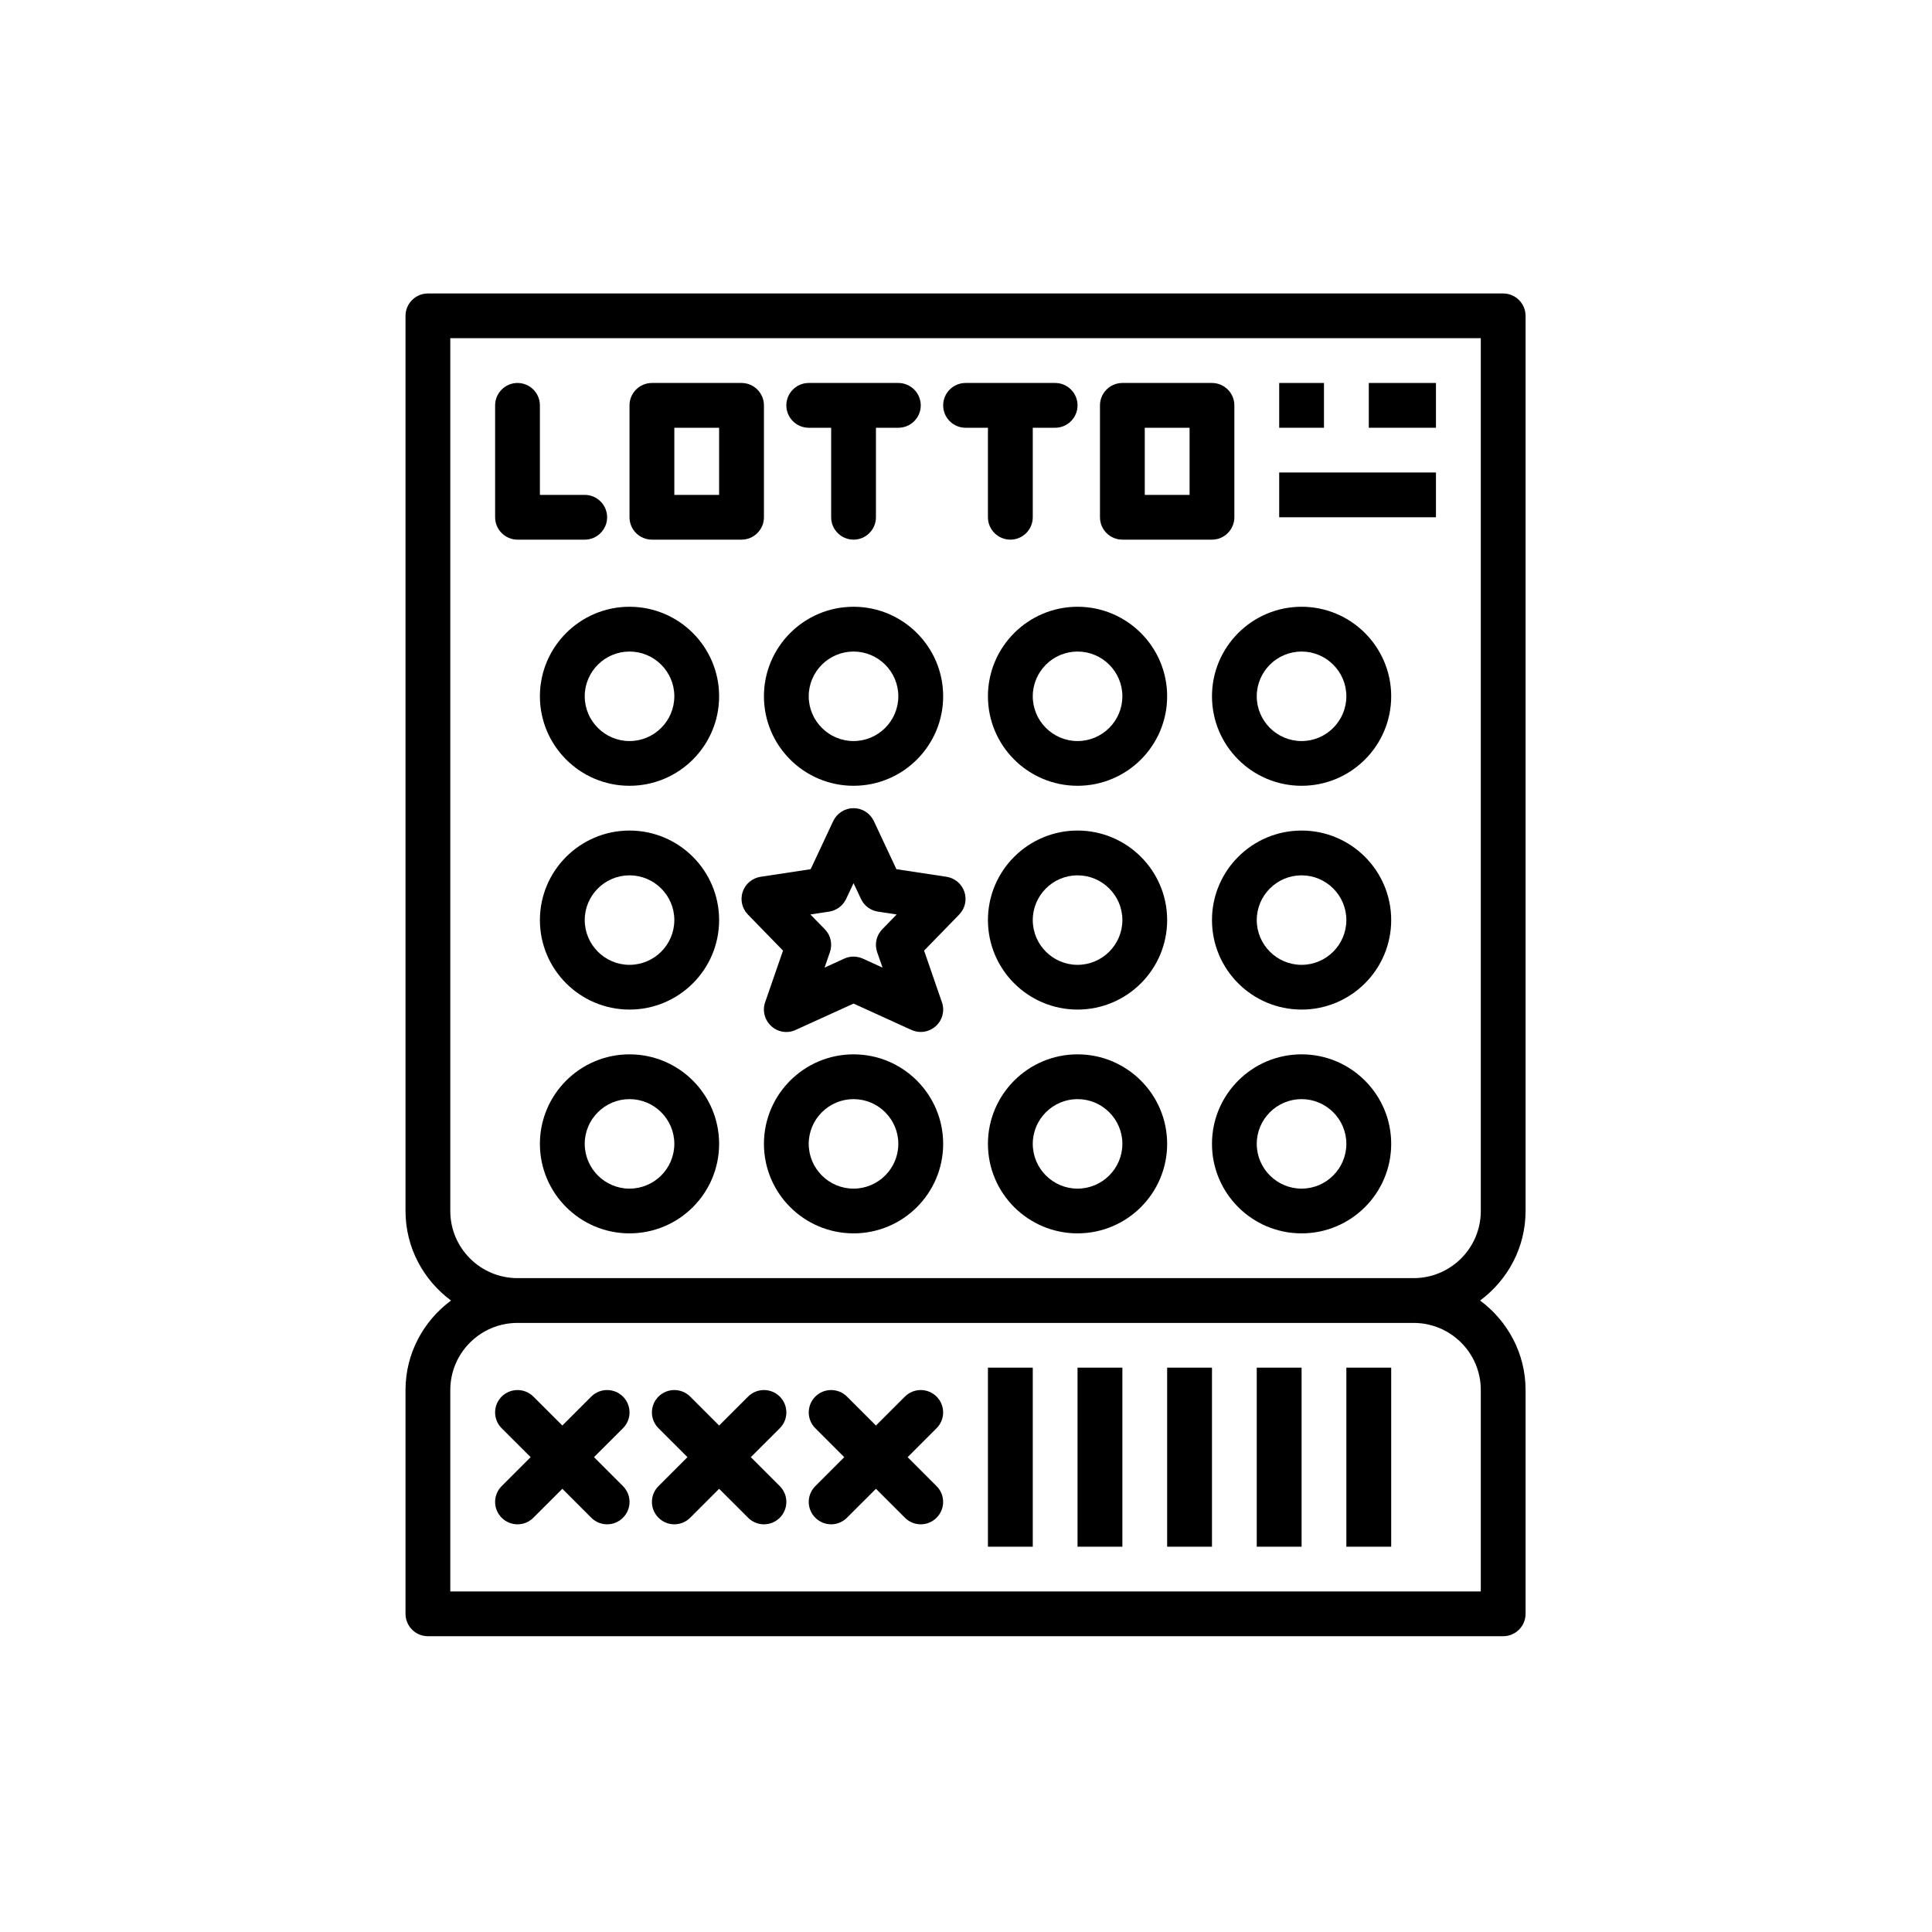 <svg xmlns="http://www.w3.org/2000/svg" xmlns:xlink="http://www.w3.org/1999/xlink" width="200" zoomAndPan="magnify" viewBox="0 0 150 150" height="200" preserveAspectRatio="xMidYMid meet" version="1.0"><defs><clipPath id="id1"><path d="M 31.465 22.785 L 118.465 22.785 L 118.465 127.035 L 31.465 127.035 Z M 31.465 22.785 " clip-rule="nonzero"/></clipPath></defs><g clip-path="url(#id1)"><path fill="#000000" d="M 114.969 94.023 C 114.969 96.898 112.633 99.234 109.75 99.234 L 40.18 99.234 C 37.301 99.234 34.961 96.898 34.961 94.023 L 34.961 26.258 L 114.969 26.258 Z M 114.969 107.922 L 114.969 123.559 L 34.961 123.559 L 34.961 107.922 C 34.961 105.043 37.301 102.711 40.18 102.711 L 109.75 102.711 C 112.633 102.711 114.969 105.043 114.969 107.922 Z M 116.707 22.785 L 33.223 22.785 C 32.266 22.785 31.484 23.566 31.484 24.523 L 31.484 94.023 C 31.484 96.871 32.883 99.391 35.016 100.973 C 32.883 102.555 31.484 105.07 31.484 107.922 L 31.484 125.297 C 31.484 126.254 32.266 127.035 33.223 127.035 L 116.707 127.035 C 117.664 127.035 118.445 126.254 118.445 125.297 L 118.445 107.922 C 118.445 105.07 117.047 102.555 114.914 100.973 C 117.047 99.391 118.445 96.871 118.445 94.023 L 118.445 24.523 C 118.445 23.566 117.664 22.785 116.707 22.785 " fill-opacity="1" fill-rule="nonzero"/></g><path fill="#000000" d="M 48.875 50.586 C 50.793 50.586 52.355 52.145 52.355 54.059 C 52.355 55.973 50.793 57.535 48.875 57.535 C 46.961 57.535 45.398 55.973 45.398 54.059 C 45.398 52.145 46.961 50.586 48.875 50.586 Z M 41.918 54.059 C 41.918 57.895 45.039 61.008 48.875 61.008 C 52.715 61.008 55.832 57.895 55.832 54.059 C 55.832 50.227 52.715 47.109 48.875 47.109 C 45.039 47.109 41.918 50.227 41.918 54.059 " fill-opacity="1" fill-rule="nonzero"/><path fill="#000000" d="M 66.27 57.535 C 64.352 57.535 62.789 55.973 62.789 54.059 C 62.789 52.145 64.352 50.586 66.27 50.586 C 68.184 50.586 69.746 52.145 69.746 54.059 C 69.746 55.973 68.184 57.535 66.27 57.535 Z M 66.27 47.109 C 62.43 47.109 59.312 50.227 59.312 54.059 C 59.312 57.895 62.43 61.008 66.27 61.008 C 70.109 61.008 73.227 57.895 73.227 54.059 C 73.227 50.227 70.109 47.109 66.27 47.109 " fill-opacity="1" fill-rule="nonzero"/><path fill="#000000" d="M 83.66 57.535 C 81.746 57.535 80.184 55.973 80.184 54.059 C 80.184 52.145 81.746 50.586 83.66 50.586 C 85.578 50.586 87.141 52.145 87.141 54.059 C 87.141 55.973 85.578 57.535 83.66 57.535 Z M 83.66 47.109 C 79.824 47.109 76.703 50.227 76.703 54.059 C 76.703 57.895 79.824 61.008 83.66 61.008 C 87.5 61.008 90.617 57.895 90.617 54.059 C 90.617 50.227 87.5 47.109 83.66 47.109 " fill-opacity="1" fill-rule="nonzero"/><path fill="#000000" d="M 101.055 50.586 C 102.969 50.586 104.531 52.145 104.531 54.059 C 104.531 55.973 102.969 57.535 101.055 57.535 C 99.137 57.535 97.574 55.973 97.574 54.059 C 97.574 52.145 99.137 50.586 101.055 50.586 Z M 101.055 61.008 C 104.895 61.008 108.012 57.895 108.012 54.059 C 108.012 50.227 104.895 47.109 101.055 47.109 C 97.215 47.109 94.098 50.227 94.098 54.059 C 94.098 57.895 97.215 61.008 101.055 61.008 " fill-opacity="1" fill-rule="nonzero"/><path fill="#000000" d="M 48.875 74.91 C 46.961 74.91 45.398 73.348 45.398 71.434 C 45.398 69.52 46.961 67.961 48.875 67.961 C 50.793 67.961 52.355 69.52 52.355 71.434 C 52.355 73.348 50.793 74.91 48.875 74.91 Z M 48.875 64.484 C 45.039 64.484 41.918 67.602 41.918 71.434 C 41.918 75.27 45.039 78.383 48.875 78.383 C 52.715 78.383 55.832 75.27 55.832 71.434 C 55.832 67.602 52.715 64.484 48.875 64.484 " fill-opacity="1" fill-rule="nonzero"/><path fill="#000000" d="M 83.66 74.91 C 81.746 74.91 80.184 73.348 80.184 71.434 C 80.184 69.52 81.746 67.961 83.66 67.961 C 85.578 67.961 87.141 69.52 87.141 71.434 C 87.141 73.348 85.578 74.91 83.66 74.91 Z M 83.66 64.484 C 79.824 64.484 76.703 67.602 76.703 71.434 C 76.703 75.27 79.824 78.383 83.66 78.383 C 87.5 78.383 90.617 75.27 90.617 71.434 C 90.617 67.602 87.5 64.484 83.66 64.484 " fill-opacity="1" fill-rule="nonzero"/><path fill="#000000" d="M 101.055 74.91 C 99.137 74.91 97.574 73.348 97.574 71.434 C 97.574 69.52 99.137 67.961 101.055 67.961 C 102.969 67.961 104.531 69.52 104.531 71.434 C 104.531 73.348 102.969 74.91 101.055 74.91 Z M 101.055 64.484 C 97.215 64.484 94.098 67.602 94.098 71.434 C 94.098 75.27 97.215 78.383 101.055 78.383 C 104.895 78.383 108.012 75.27 108.012 71.434 C 108.012 67.602 104.895 64.484 101.055 64.484 " fill-opacity="1" fill-rule="nonzero"/><path fill="#000000" d="M 48.875 92.285 C 46.961 92.285 45.398 90.723 45.398 88.809 C 45.398 86.895 46.961 85.336 48.875 85.336 C 50.793 85.336 52.355 86.895 52.355 88.809 C 52.355 90.723 50.793 92.285 48.875 92.285 Z M 48.875 81.859 C 45.039 81.859 41.918 84.977 41.918 88.809 C 41.918 92.645 45.039 95.758 48.875 95.758 C 52.715 95.758 55.832 92.645 55.832 88.809 C 55.832 84.977 52.715 81.859 48.875 81.859 " fill-opacity="1" fill-rule="nonzero"/><path fill="#000000" d="M 66.27 92.285 C 64.352 92.285 62.789 90.723 62.789 88.809 C 62.789 86.895 64.352 85.336 66.27 85.336 C 68.184 85.336 69.746 86.895 69.746 88.809 C 69.746 90.723 68.184 92.285 66.27 92.285 Z M 66.27 81.859 C 62.43 81.859 59.312 84.977 59.312 88.809 C 59.312 92.645 62.43 95.758 66.27 95.758 C 70.109 95.758 73.227 92.645 73.227 88.809 C 73.227 84.977 70.109 81.859 66.27 81.859 " fill-opacity="1" fill-rule="nonzero"/><path fill="#000000" d="M 83.66 92.285 C 81.746 92.285 80.184 90.723 80.184 88.809 C 80.184 86.895 81.746 85.336 83.66 85.336 C 85.578 85.336 87.141 86.895 87.141 88.809 C 87.141 90.723 85.578 92.285 83.66 92.285 Z M 83.66 81.859 C 79.824 81.859 76.703 84.977 76.703 88.809 C 76.703 92.645 79.824 95.758 83.66 95.758 C 87.5 95.758 90.617 92.645 90.617 88.809 C 90.617 84.977 87.5 81.859 83.66 81.859 " fill-opacity="1" fill-rule="nonzero"/><path fill="#000000" d="M 101.055 92.285 C 99.137 92.285 97.574 90.723 97.574 88.809 C 97.574 86.895 99.137 85.336 101.055 85.336 C 102.969 85.336 104.531 86.895 104.531 88.809 C 104.531 90.723 102.969 92.285 101.055 92.285 Z M 101.055 81.859 C 97.215 81.859 94.098 84.977 94.098 88.809 C 94.098 92.645 97.215 95.758 101.055 95.758 C 104.895 95.758 108.012 92.645 108.012 88.809 C 108.012 84.977 104.895 81.859 101.055 81.859 " fill-opacity="1" fill-rule="nonzero"/><path fill="#000000" d="M 68.102 73.926 L 68.52 75.125 L 66.988 74.426 C 66.758 74.324 66.512 74.27 66.27 74.27 C 66.023 74.27 65.781 74.324 65.547 74.426 L 64.02 75.125 L 64.434 73.926 C 64.652 73.301 64.496 72.609 64.035 72.141 L 62.918 71 L 64.379 70.777 C 64.949 70.688 65.445 70.32 65.691 69.797 L 66.27 68.57 L 66.848 69.797 C 67.09 70.32 67.586 70.688 68.156 70.777 L 69.617 71 L 68.504 72.141 C 68.043 72.609 67.887 73.301 68.102 73.926 Z M 73.492 68.074 L 69.598 67.484 L 67.844 63.746 C 67.555 63.133 66.941 62.746 66.27 62.746 C 65.598 62.746 64.984 63.133 64.691 63.746 L 62.941 67.484 L 59.047 68.074 C 58.402 68.176 57.871 68.625 57.66 69.242 C 57.457 69.859 57.613 70.539 58.07 71.008 L 60.793 73.805 L 59.406 77.812 C 59.176 78.473 59.367 79.199 59.883 79.668 C 60.391 80.137 61.141 80.258 61.77 79.965 L 66.27 77.918 L 70.766 79.965 C 70.996 80.066 71.242 80.121 71.488 80.121 C 71.906 80.121 72.328 79.965 72.656 79.668 C 73.172 79.199 73.363 78.473 73.129 77.812 L 71.746 73.805 L 74.469 71.008 C 74.926 70.539 75.082 69.859 74.875 69.242 C 74.668 68.625 74.137 68.176 73.492 68.074 " fill-opacity="1" fill-rule="nonzero"/><path fill="#000000" d="M 108.012 106.184 L 104.531 106.184 L 104.531 120.086 L 108.012 120.086 L 108.012 106.184 " fill-opacity="1" fill-rule="nonzero"/><path fill="#000000" d="M 101.055 106.184 L 97.574 106.184 L 97.574 120.086 L 101.055 120.086 L 101.055 106.184 " fill-opacity="1" fill-rule="nonzero"/><path fill="#000000" d="M 94.098 106.184 L 90.617 106.184 L 90.617 120.086 L 94.098 120.086 L 94.098 106.184 " fill-opacity="1" fill-rule="nonzero"/><path fill="#000000" d="M 87.141 106.184 L 83.66 106.184 L 83.66 120.086 L 87.141 120.086 L 87.141 106.184 " fill-opacity="1" fill-rule="nonzero"/><path fill="#000000" d="M 80.184 106.184 L 76.703 106.184 L 76.703 120.086 L 80.184 120.086 L 80.184 106.184 " fill-opacity="1" fill-rule="nonzero"/><path fill="#000000" d="M 38.949 108.43 C 38.27 109.109 38.27 110.211 38.949 110.887 L 41.199 113.133 L 38.949 115.383 C 38.27 116.059 38.27 117.16 38.949 117.836 C 39.289 118.176 39.73 118.348 40.18 118.348 C 40.629 118.348 41.07 118.176 41.41 117.836 L 43.66 115.59 L 45.906 117.836 C 46.246 118.176 46.688 118.348 47.137 118.348 C 47.586 118.348 48.027 118.176 48.367 117.836 C 49.047 117.16 49.047 116.059 48.367 115.383 L 46.117 113.133 L 48.367 110.887 C 49.047 110.211 49.047 109.109 48.367 108.43 C 47.688 107.754 46.586 107.754 45.906 108.43 L 43.66 110.676 L 41.41 108.43 C 40.73 107.754 39.629 107.754 38.949 108.43 " fill-opacity="1" fill-rule="nonzero"/><path fill="#000000" d="M 51.125 117.836 C 51.465 118.176 51.906 118.348 52.355 118.348 C 52.805 118.348 53.246 118.176 53.586 117.836 L 55.832 115.59 L 58.082 117.836 C 58.422 118.176 58.863 118.348 59.312 118.348 C 59.762 118.348 60.203 118.176 60.543 117.836 C 61.223 117.16 61.223 116.059 60.543 115.383 L 58.293 113.133 L 60.543 110.887 C 61.223 110.211 61.223 109.109 60.543 108.43 C 59.863 107.754 58.762 107.754 58.082 108.43 L 55.832 110.676 L 53.586 108.43 C 52.906 107.754 51.805 107.754 51.125 108.43 C 50.445 109.109 50.445 110.211 51.125 110.887 L 53.375 113.133 L 51.125 115.383 C 50.445 116.059 50.445 117.16 51.125 117.836 " fill-opacity="1" fill-rule="nonzero"/><path fill="#000000" d="M 63.301 117.836 C 63.641 118.176 64.082 118.348 64.531 118.348 C 64.977 118.348 65.418 118.176 65.758 117.836 L 68.008 115.59 L 70.258 117.836 C 70.598 118.176 71.039 118.348 71.488 118.348 C 71.934 118.348 72.375 118.176 72.715 117.836 C 73.395 117.16 73.395 116.059 72.715 115.383 L 70.469 113.133 L 72.715 110.887 C 73.395 110.211 73.395 109.109 72.715 108.43 C 72.035 107.754 70.938 107.754 70.258 108.43 L 68.008 110.676 L 65.758 108.43 C 65.078 107.754 63.98 107.754 63.301 108.43 C 62.621 109.109 62.621 110.211 63.301 110.887 L 65.547 113.133 L 63.301 115.383 C 62.621 116.059 62.621 117.16 63.301 117.836 " fill-opacity="1" fill-rule="nonzero"/><path fill="#000000" d="M 40.18 41.898 L 45.398 41.898 C 46.355 41.898 47.137 41.117 47.137 40.16 C 47.137 39.203 46.355 38.422 45.398 38.422 L 41.918 38.422 L 41.918 31.473 C 41.918 30.516 41.137 29.734 40.18 29.734 C 39.223 29.734 38.441 30.516 38.441 31.473 L 38.441 40.16 C 38.441 41.117 39.223 41.898 40.18 41.898 " fill-opacity="1" fill-rule="nonzero"/><path fill="#000000" d="M 52.355 33.211 L 55.832 33.211 L 55.832 38.422 L 52.355 38.422 Z M 50.617 41.898 L 57.574 41.898 C 58.531 41.898 59.312 41.117 59.312 40.16 L 59.312 31.473 C 59.312 30.516 58.531 29.734 57.574 29.734 L 50.617 29.734 C 49.656 29.734 48.875 30.516 48.875 31.473 L 48.875 40.16 C 48.875 41.117 49.656 41.898 50.617 41.898 " fill-opacity="1" fill-rule="nonzero"/><path fill="#000000" d="M 88.879 33.211 L 92.359 33.211 L 92.359 38.422 L 88.879 38.422 Z M 87.141 41.898 L 94.098 41.898 C 95.055 41.898 95.836 41.117 95.836 40.16 L 95.836 31.473 C 95.836 30.516 95.055 29.734 94.098 29.734 L 87.141 29.734 C 86.184 29.734 85.402 30.516 85.402 31.473 L 85.402 40.16 C 85.402 41.117 86.184 41.898 87.141 41.898 " fill-opacity="1" fill-rule="nonzero"/><path fill="#000000" d="M 62.789 33.211 L 64.531 33.211 L 64.531 40.16 C 64.531 41.117 65.312 41.898 66.27 41.898 C 67.227 41.898 68.008 41.117 68.008 40.16 L 68.008 33.211 L 69.746 33.211 C 70.707 33.211 71.488 32.43 71.488 31.473 C 71.488 30.516 70.707 29.734 69.746 29.734 L 62.789 29.734 C 61.832 29.734 61.051 30.516 61.051 31.473 C 61.051 32.43 61.832 33.211 62.789 33.211 " fill-opacity="1" fill-rule="nonzero"/><path fill="#000000" d="M 74.965 33.211 L 76.703 33.211 L 76.703 40.16 C 76.703 41.117 77.484 41.898 78.445 41.898 C 79.402 41.898 80.184 41.117 80.184 40.16 L 80.184 33.211 L 81.922 33.211 C 82.879 33.211 83.66 32.43 83.66 31.473 C 83.66 30.516 82.879 29.734 81.922 29.734 L 74.965 29.734 C 74.008 29.734 73.227 30.516 73.227 31.473 C 73.227 32.43 74.008 33.211 74.965 33.211 " fill-opacity="1" fill-rule="nonzero"/><path fill="#000000" d="M 102.793 29.734 L 99.316 29.734 L 99.316 33.211 L 102.793 33.211 L 102.793 29.734 " fill-opacity="1" fill-rule="nonzero"/><path fill="#000000" d="M 111.488 29.734 L 106.273 29.734 L 106.273 33.211 L 111.488 33.211 L 111.488 29.734 " fill-opacity="1" fill-rule="nonzero"/><path fill="#000000" d="M 111.488 36.684 L 99.316 36.684 L 99.316 40.16 L 111.488 40.16 L 111.488 36.684 " fill-opacity="1" fill-rule="nonzero"/></svg>
